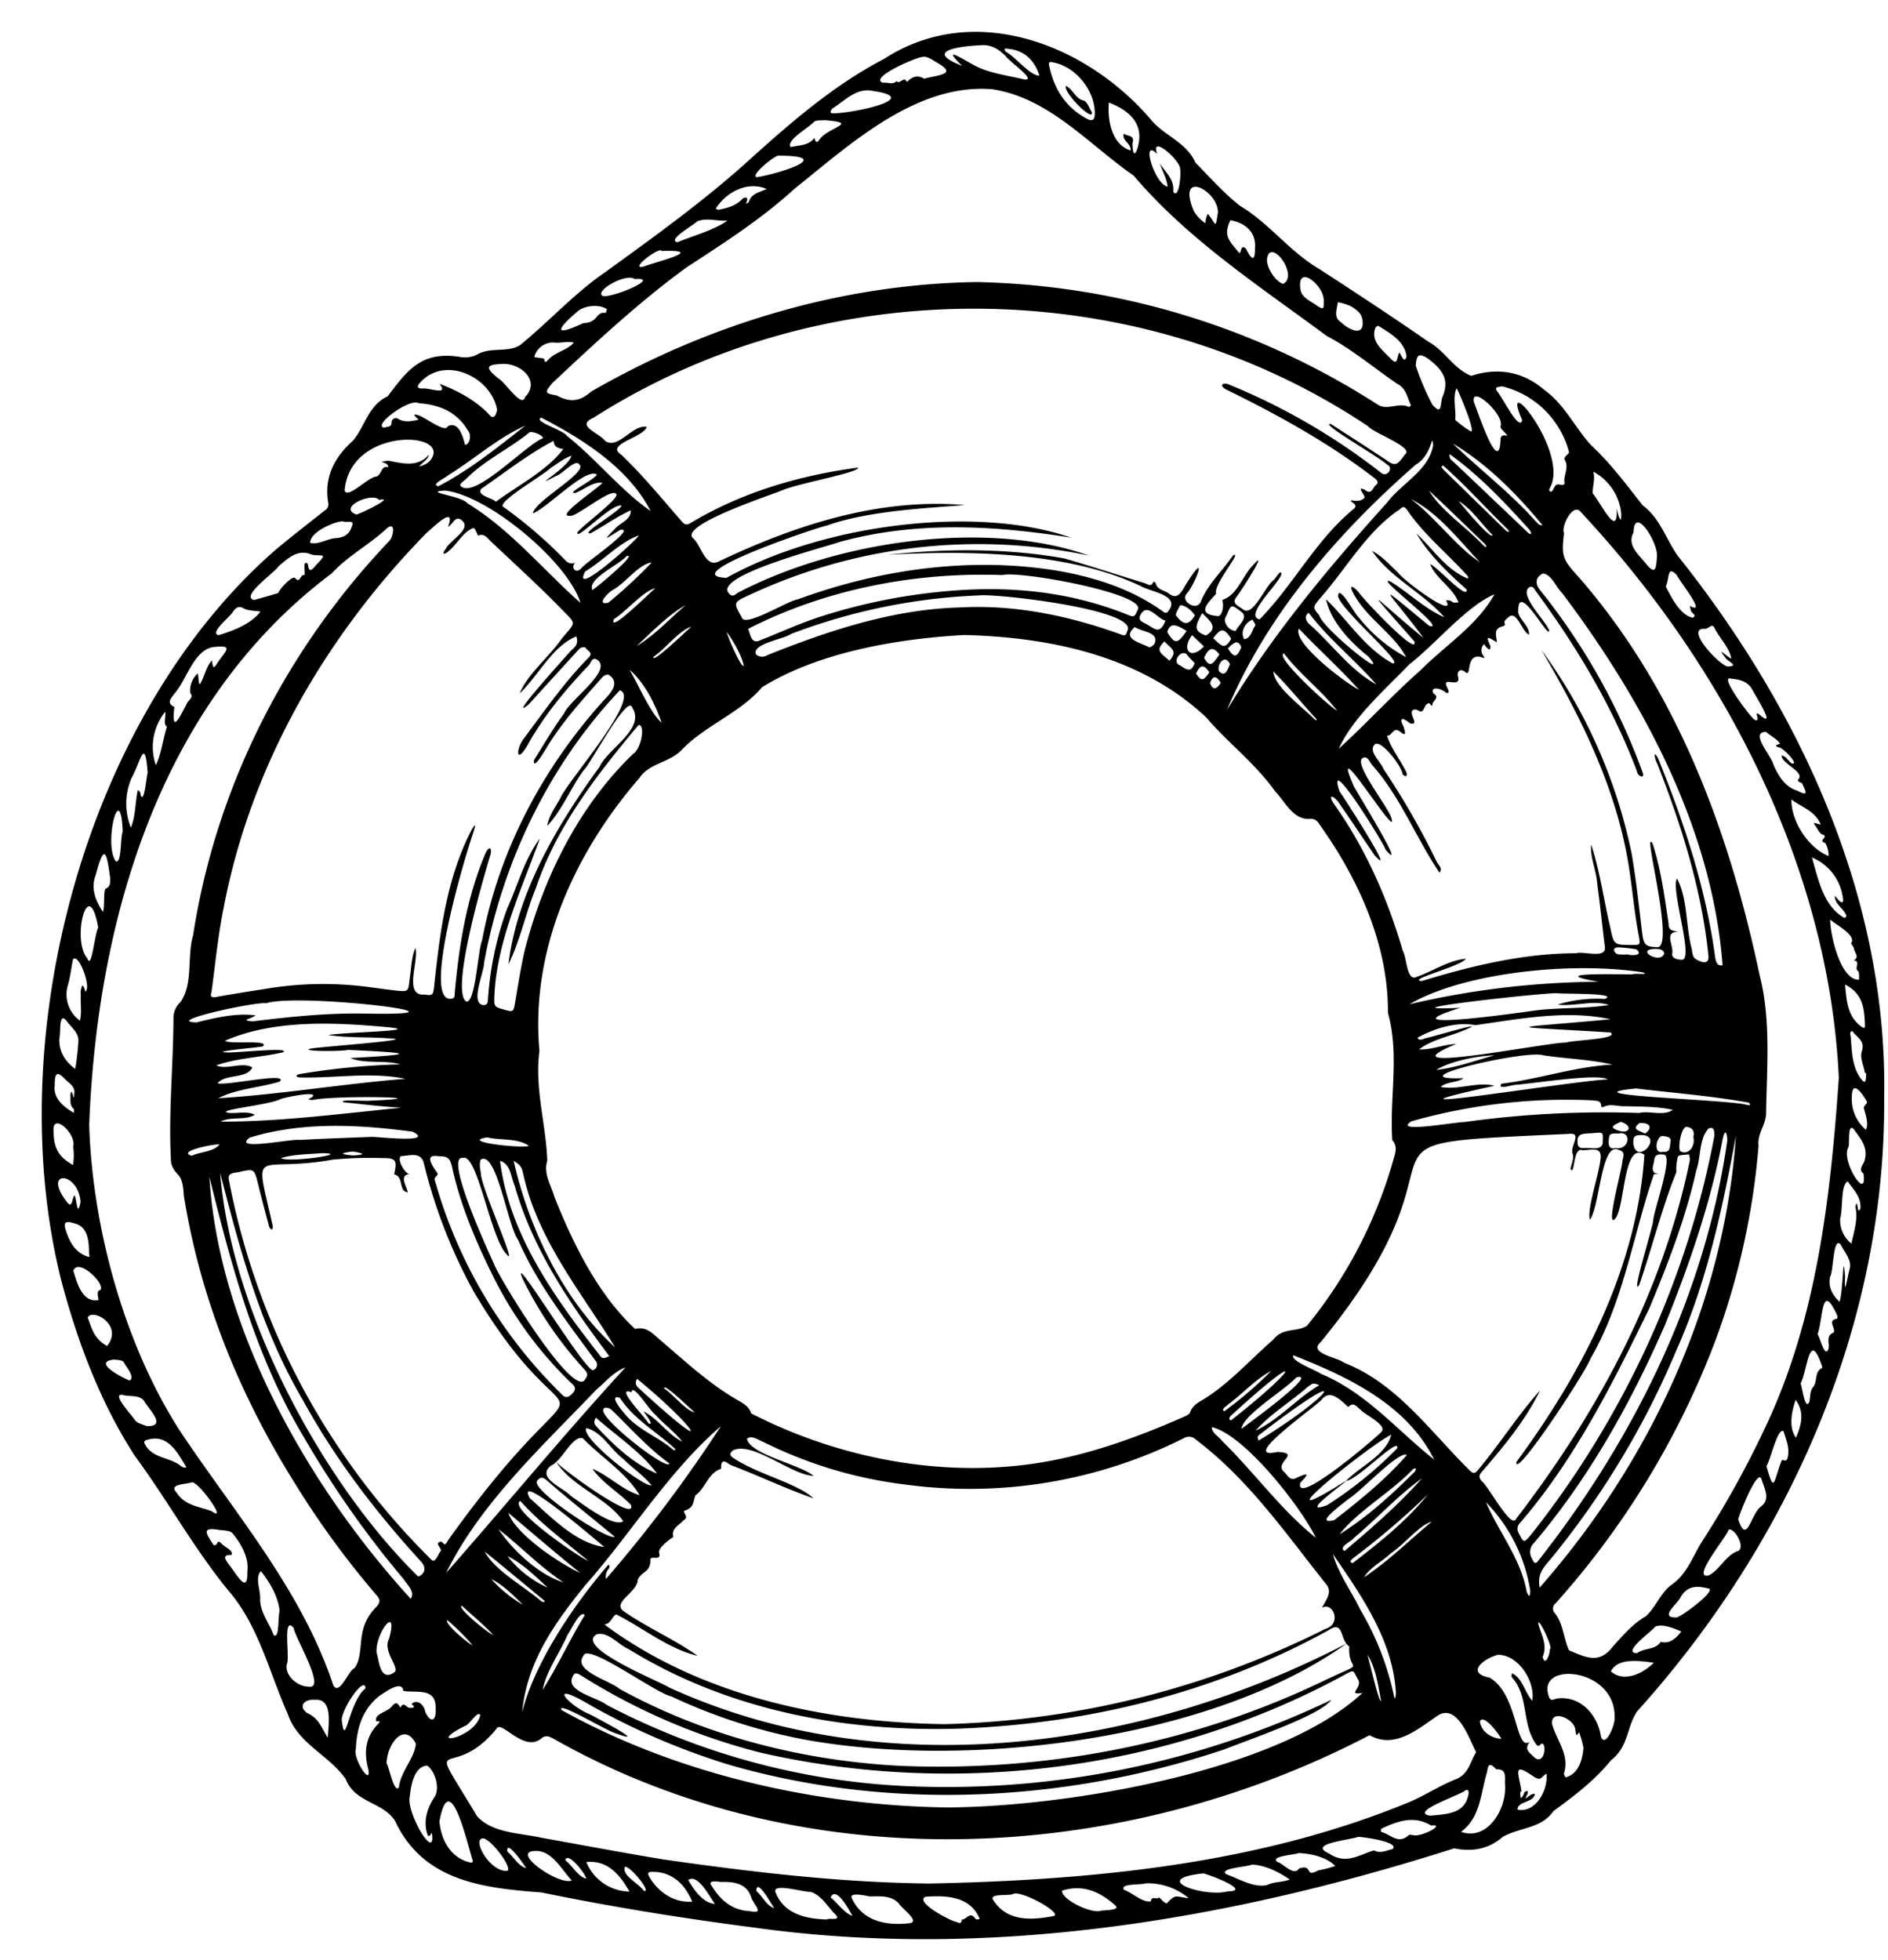 <?xml version="1.0" encoding="UTF-8"?>
<!DOCTYPE svg PUBLIC '-//W3C//DTD SVG 1.0//EN'
          'http://www.w3.org/TR/2001/REC-SVG-20010904/DTD/svg10.dtd'>
<svg height="498.3" preserveAspectRatio="xMidYMid meet" version="1.0" viewBox="-10.6 -8.1 480.0 498.3" width="480.0" xmlns="http://www.w3.org/2000/svg" xmlns:xlink="http://www.w3.org/1999/xlink" zoomAndPan="magnify"
><g id="change1_1"
  ><path d="M468.428,270.994c.441,57.951-24.449,113.393-62.841,155.979-2.666,4.047-2.116,8.918-6.6,12.387-4.224,5.173-9.313,9.047-14.62,12.908-3.106,4.548-8.732,4.141-12.976,6.617-3.648,3.172-7.832,3.766-12.3,2.875-56.812,18.113-117.88,28.517-177.785,20.161-18.181-2.349-36.322-5.27-54.276-8.953-14.9-1.112-30.031-2.9-37.155-18.107-3-4.935-10.2-4.567-12.573-10.7-4.274-6.172-12.262-8.986-14.771-16.647-4.768-10.671-7.372-22.473-15.226-31.477-8.732-10.72-15.395-22.9-23.612-34.024-8.736-13.485-14.511-28.822-18.639-44.317-15.665-61.9,5.84-143.907,54.623-186.213,4.033-3.348,8.172-6.569,12.289-9.814a1.8,1.8,0,0,0,.881-1.948c-1.091-6.516,1.542-11.557,6.291-15.794,3.125-3.739,3.9-9.019,8.816-11.269,5.14-6.84,8.648-11.416,18.061-10.083a7.012,7.012,0,0,0,4.554-.469c3.4-2.109,7.665-.47,10.985-2.424,7.457-6.041,13.851-13.24,21.866-18.7C155.853,51.968,168.345,43,179.741,32.7c10.646-9.629,21.7-19.215,34.478-25.857C237.2-8.059,266.008,3.262,282.336,22.7c3.4,3.813,8.763,5.494,11,10.551,3.588,3.651,7.268,7.813,11.322,10.973,7.434,4.412,12.7,11.771,20.317,16.154,9.232,6.028,18.474,12.065,27.544,18.365,4.192,2.271,6.324,6.828,10.927,8.7,6.777-2.228,13.192-1.073,18.571,3.573,5.164,3.679,7.733,9.518,11.936,14.1,4.967,4.6,8.913,9.964,13.089,15.252,4.413,3.3,5.858,8.443,8.862,12.762C447.092,172.2,469.377,220.214,468.428,270.994Zm-315.39,79.712c3.69,1.874,6.153,5.874,9.789,7.653-1.906-2.532-4.68-4.409-6.773-6.822-1.3-.751-5.909-8.355-6.074-5.7-4.558-1.745,3.6,6.452,4.275,7.878C155.97,354.433,153.431,351.378,153.038,350.706ZM283.6,31.042c-4.293-4.323-.612,7.816,2.649,8.285-.2-2.045-1.332-3.9-1.946-5.86,1.4,2.292,3.74,4.03,3.364,7.171,1.549,2.182,2.063-5.081,1.763-5.74C289.667,32.826,281.715,25.764,283.6,31.042Zm48.122,337.2c-1.284,1.381-12.153,8.912-4.943,6.3a100.926,100.926,0,0,0,17.843-14.477c.713-3.321-10.311,8.253-12.992,8.271,3.634-3.738,10.234-6.587,11.472-11.729C337.377,359.4,307.52,383.449,331.723,368.243Zm-200.971-4.8c1.414,1.9,20.875,15.991,19.021,10.965-3.1-3.151-7.213-5.543-9.756-9.126,4.228,1.736,7.541,5.378,11.987,6.695-3.491-5.816-9.715-9.569-14.4-14.434-2.632-.956-5.345,5.8-8.055,6.874-4.06,3.149,3.118,5.635,5.023,7.806,2.557,1.671,10.711,8.121,13.28,6.384C143.686,372.578,134.824,369.9,130.752,363.444ZM364.459,252.507c-5.022-.979-10.79,1-14.7,3.21.5.852,1.244.367,1.947.138,2.5-.539,14.636-4.229,11.23-2.625-4.086,1.982-9.232,2.713-12.739,5.43,3.138.178,6.266-1.3,9.426-1.375-20.017,8.282,23.478-.53,27.9-.351,1.666-.641,13.695-.871,11.335-2.577-28.281-1.748-26.752-.846-.038-3.35C387.786,248.545,375.632,250.935,364.459,252.507ZM135.624,134.933c-1.264,1.337.283,2.974,1.58,1.394,1.207-1.533,14.195-10.332,9.919-9.743-2.94,1.748-5.078,3.5-1.521-.114,1.333-1.652,4.331-2.417,4.152-4.835-3.577,1.621-6.819,3.977-10.273,5.866-2.606.069,7.167-5.352,7.944-7.069-2.513-.7-11.774,9.281-11.238,6.828,1.134-1.681,11.438-9.108,9.775-9.879-1.269-1.252-8.785,4.9-11.11,5.59-5.344.917,6.546-6.839,7.724-8.359-2.551-.272-4.576,1.714-6.855,2.59-2.855.328,4.925-3.394,5.419-4.666-2.8-1.906-12.773,8.636-16.28,9.872.548-3.263,14.3-10.539,11.785-12.475-.966-1.465-4.329,2.555-5.88,2.965-7.429,3.887,3.366-2.176,3.908-5.169-1.92.674-3.59,2.08-5.32,3.161-1.261,1.48-14.539,9.072-11.823,9.976A116.033,116.033,0,0,1,133.3,134.491,2.057,2.057,0,0,0,135.624,134.933Zm209.727-13.6c-8.567,5.623-13.845,15.437-20.664,23.026-1.546,1.926-1.515,2.016.115,3.971.907,3.394,18.471,17.473,12.511,10.482-4.627-3.677-9.52-8.85-10.779-14.56,5.538,5.29,9.861,12.453,16.911,16.267,3.436.428-13.44-13.753-13.869-17.137.227-3.074,4.233,4.609,5.25,5.44a38.563,38.563,0,0,0,12.05,10.13c-3.122-5.968-10.041-9.893-13.347-16.13-1.271-2.3-.335-2.156,1.184-.486,1.257,1.881,15.253,16.734,14.3,12.651-14.487-16.48-10.228-11.174,2.308-.894C342.3,141.9,337.475,138.4,352.782,151c5.021,1.38-14.295-12.89-9.924-11.3,4.65,2.832,8.846,7,13.755,9.117-5.318-6.146-13.759-10.03-18.382-16.882,2.445,1.248,4.5,3.571,6.533,5.452,1.5,2.2,15.04,12.109,12.287,7.155a1.852,1.852,0,0,1,1.774.518,7.655,7.655,0,0,0,1.384-.04c-1.438-3.743-5.727-5.993-7.208-9.714,1.6.486,9.559,9.381,9.289,6.477-4.719-4.256-9.567-8.79-12.779-14.264,4.141,3.836,7.285,8.881,12.576,11.251.6.346.8.07.417-.468-4.966-5.573-10.888-10.286-15.148-16.466C346.794,121.033,346.256,120.277,345.351,121.329ZM331.768,409.691c-34.412,24.571-95.977,31.942-137.443,24.481a140.741,140.741,0,0,1-34.29-11.056c-3.931-.773-21.4-13.812-22.313-10.293-2.806,3.808,6.869,6.32,9.108,8.359,21.923,12.051,46.687,18.332,71.6,19.613,37.048,1.5,74.336-5.613,107.785-21.751,11.353-5.4,5.757-1.471,6.224-8.6-2.512-1.646-1.248-6.811-5.27-4.138-28.755,15.874-61.3,23.84-94.043,25.021-29.211.885-58.826-4.735-83.923-20.228-2.647-1.109-5.1-4.5-8.1-3.755-5.714,3.332,15.836,11.88,18.415,13.514C213.931,445.793,279.787,436.709,331.768,409.691ZM121.528,168.169c1.96-4.885,7.463-9.249,10.665-13.886,3.7-4.478,3.869-3.523.026-7.474-5.792-5.957-11.959-11.55-18.006-17.257-.881-.831-1.653-2.168-3.283-1.492-.212-.352-.718-1.884-1.14-1.937-2.615.9-4.184,4.115-6.326,5.87-1.215,1.1-1.811.745-.734-.568.954-2.083,6.43-4.9,4.308-7.031-1.784-1.746-2.268.492-3.738,1.465,2.134-5.822-3.713.059-5.526,1.581-25.63,26.2-44.568,58.934-51.491,95.122-1.445,7-2.111,14.166-3.077,21.264-.088.649-.724,1.858,1.069,1.529,4.461-.82,8.948-1.508,13.43-2.211a87.53,87.53,0,0,1,24.041-.507c2.774.331,5.538.758,8.314,1.064,3.159.347,3.171.23,3.475-2.868.439-2.619.425-5.533,1.455-7.964.984,3.358-3.1,12.271,2.324,11.854,2.018.295,2.19.156,2.441-1.935,1.454-13.6,3.116-27.408,9.448-39.754,1.508-2.647.933-.753.363,1.029-1.785,5.024-12.928,42.2-5.6,41.741,1.234-.015.977-.988,1.065-1.719,1.1-12.075,3.052-24.142,7.838-35.374.789-1.581,1.605-1.587,1.287.254-1.736,5.67-10.248,34.641-6.276,37.483,2.371.919,3.029-13.2,4.071-15.431,4.22-22.738,15.392-43.846,30.849-60.973,1.682-1.8,4.481-4.544,1.367-6.606-.342-.189-1.285.209-1.638.612-5.007,5.725-10.184,11.318-14.135,17.882-.6.928-3.48,5.976-3.256,3.234,2.507-3.984,4.861-8.087,7.653-11.864,1.284-3.371,12.614-11.026,8.379-13.722-1.222-.706-1.451.651-1.981,1.322-6.052,6.34-11.654,13.066-15.882,20.8-2.856,4.594-2.669.42-.725-2.07,5.284-7.075,10.325-14.353,16.55-20.649,1.237-1.35-.659-1.645-.885-2.506a2.137,2.137,0,0,0-1.391.191c-4.389,4.75-8.718,9.555-13.075,14.335-5.742,4.606,8.549-11.2,10.919-13.85,1.221-.945,1.761-1.925,1.22-3.466C129.831,156.131,126.32,163.631,121.528,168.169ZM298.6,142.848c-2.672,2.8-4.873,5.271.62,5.686,1.025-.442,1.384-2.78.914-4.114,3.778-1.217,5.048-5.866,7.636-8.641,4.724-5.387-2.913,6.448-3.972,7.826-1.45,1.771.468,2.28,1.642,3.22,2.5,2.014,5.687-6.015,7.743-7.468.554-.425,1.913-2.974,1.989-1.517-.517,2.38-9.707,10.677-5.529,11.5,8.469-8.585,14.306-20.184,23.84-28,.949-.754.438-1.287-.333-1.769-1.339-1.229,1.878.588,3.19-1.212-.011-.792-2.261-3.052.086-1.923,1.726,1.429,1.99-.643,2.768-1.218.977-.723.114-1.434-.483-1.876-11.647-8.964-24.582-16.079-37.77-22.517-1.376-.885-.951-1.631.55-1.318a162.235,162.235,0,0,1,38.932,22.505c1.555,1.5,3.468-1.259,1.581-2.017-1.5-1.668-17.692-10.853-14.188-10.278q6.931,4.468,13.831,8.984c2.76,2.148,3.141,1.072,5.052-1.4,2.119-1.7-8.359-5.453-9.5-7.056C278.885,61.233,199.42,60.351,140.279,98.1c-4.738,2.022,1.609,3.916,3,5.918,3.378,2.193,6.863-4.259,10.536-3.611-.734,2.716-10.713,4.408-6.467,7.078,5.5,5.265,10.338,11.174,15.335,16.912.8.94,1.286,1.048,2.344.423,12.993-7.78,27.573-12.066,42.509-14.05.614,1.211-15.619,4.081-19.366,5.815-3.349,1.355-25.685,8.684-22.666,12.04,2.125,1.726,3.1,7.526,6.44,6.09,19.511-9.3,40.831-16.281,62.719-14.427-8.716.736-24.36,1.377-35,5.2-2.75.528-38.779,12.754-25.571,13.311,25.158-14.013,64.152-18.416,87.636-10.217-19.493-3.129-39.412-4.238-58.7,1.041-3.894,1.382-32.832,8.753-28.229,13.2.95,1.092,1.645.041,2.265-.282,26.187-13.628,63.884-18.4,89.189-9.411a137.363,137.363,0,0,0-86.482,10.092c-3.992,1.824-3.9,1.85-1.784,5.625.69,2.718,11.778-4.3,14.283-4.6,21.217-7.8,44.663-10.983,67-7.085,9.372,1.736,18.348,4.746,26.173,10.441.212.082.644.087.714-.03,3.807-4.284-3.9-5.1-6.642-6.642-19.352-9.231-46.041-8.99-64.357-8.014,14.738-1.6,30.228-1.692,44.828.938,6.856,1.965,13.634,4.2,20.452,6.293.722.222,1.633,1.1,2.164-.323.012-.031.547.043.559.114.3,1.847,2.082,1.978,3.258,2.716,2.534,2.17,3.5-.679,4.787-2.657,5.427-8.562,2.167.126-.022,2.739-1.9,1.947,2.447,4.68,3.514,2.112,1.749-4.472,5.5-7.8,8.18-11.762C305.522,131.722,297.7,140.575,298.6,142.848ZM234.528,153.32c-16.82.953-36.8,4.268-51.376,13.266-5.58,6.576-14.469,9.673-20.535,16.037-3.192,3.245-8.106,3.214-10.682,7.077-16.641,19.226-27.721,43.845-25.39,69.374-1.271,9.367,1.685,18.737,1.994,27.855-1.016,3.4.915,6.119,1.81,9.2,4.8,12.071,11.088,24.821,20.515,33.6,2.941-.746,4.541,1.25,6.383,2.813,6.267,5.32,12.275,10.972,19.443,15.138,1.494.869,3.1,1.617,3.688,3.515,20.244,10.38,43.984,15.595,66.851,13.369,15.062-1.419,29.378-6.446,43.135-12.489.608-.264,1.427-.655,1.609-1.175.62-1.769,2.084-2.482,3.508-3.342,6.532-4.069,11.729-9.96,17.5-15,2.715-3.365,5.8-1.894,8.693-3.617A117.228,117.228,0,0,0,343.6,286.893c.488-1.741,1.257-3.465-.226-5.164-.73-10.7,1.87-21.729-1.108-32.365.118-17.361-7.5-34.08-17.521-48.056a2.337,2.337,0,0,0-2.383-1.237c-4.235.264-6.27-4.461-8.84-7.083-5-7.056-11.9-12.2-17.477-18.741C279.682,158.912,257.153,153.9,234.528,153.32Zm-4.984,276.866a228.674,228.674,0,0,0,96.731-24.177c4.363-1.218,2.075-7.009-.75-5.4.839-1.828,2.617-3.733,1.235-5.738-10.363-12.992-19.816-26.81-33.259-36.953a2.53,2.53,0,0,0-3.2-.387,121.623,121.623,0,0,1-70.889,11.727,110.353,110.353,0,0,1-35.753-10.716c-1.279-.45-3.149-1.951-4.355-.9.765,3.984,13.462,6.513,16.93,9.425-5.56-.149-15.236-8.682-20.324-6.553-.988.644-1.141,1.373-.078,1.983,5.752,4.014,16.54,6.55,20.362,10.273-7.074-2.454-13.854-5.735-20.864-8.378-.769-.3-2.769-2.441-2.589.865,0,.042-.272.089-.408.152-3.052,1.321-3.572,4.757-6.142,6.631-.73,2.23-.388,3.073-2.926,3.956,0,.812,1.363,1.609-.187,2.449-1.017,1.263-3.093,1.906-2.475,4.165-1.159.731-3.745,2.667-3.67,3.9.841,2.594-2.436.426-2.153,2.075-.084,3.063-2.2,2.706-3.255,4.867.074,3.2-6.835,5.869-3.453,8.1,5.949,4.16,12.8,7.065,18.7,11.268-7.511-1.765-14.088-7.253-20.723-10.537-1.13.59-1.321,2.437-3,2.552C167.477,423.058,199.359,429.759,229.544,430.186ZM237.757,63.6a196.06,196.06,0,0,1,102,31.212c2.468,1.484,5.129-.7,7.811.527.146.036.57-.385.546-.432-.98-1.932-1.114-4.242-3.532-5.468-5.936-4.044-11.477-8.779-17.9-12.147C309.62,64.643,291.48,52.863,277.623,36.547c-11.433-7.926-21.491-19.76-35.935-21.962-19.42-1.578-36.178,14.03-50.412,25.4-8.456,7.739-18.049,13.806-27.529,20.027-12.069,8.843-23.01,19.039-33.869,29.22-2.1,2.5-1.993,2.644,1.08,3.2,3.316,1.834,5.92,1.541,8.695-.965C169.382,74.311,203.342,64.083,237.757,63.6Zm152.35,170.615c1.984-.6,7.679,1.511,7.312-1.6-.67-5.378-1.209-10.772-1.953-16.139-.206-3.3-1.841-6.636-1.531-9.891,2.255,6.835,3.192,14.1,4.863,21.107.913,4.4.862,4.413,5.626,4.431,1.905.007,1.99-.057,1.708-1.875-1.4-7.042-1.822-14.263-3.177-21.288-3.6-18.731-12.166-35.679-21.672-51.83a132.874,132.874,0,0,1,22.969,51.892c1.119,6.621,1.842,13.311,2.642,19.982.367,3.062.886,3.606,3.737,3.654,4.145.693-1.565-22.573-1.657-25.987-.127-1.039.367-1,.654-.107,2.1,6.588,2.967,13.435,4.011,20.247-.1,1.6,1.129,1.738,2.475,1.9-3.77.139-1.226,3.248-1.564,5.564-.249,1.214,1.3,1.622,2.53,1.592,2.987-.285-3.016-18.12-1.318-20.639,2.746,5.17,2.191,12.124,3.74,17.906.145.849.246,1.958.8,2.424,1.426.968,3.768,1.815,3.427-.838-1.734-16.829-6.833-33-12.991-48.691-.593-.985-1.18-3.812.181-1.433,6.628,16.362,12.2,33.121,14.547,50.71.191,1.047.487,2.246,1.877,1.967-2.634-34.54-20.074-67.118-40.8-94.625-1.575-1.5-2.6-4.66-4.848-4.966-1.823.832-2.121,2.47-.854,4.089a163.627,163.627,0,0,1,26.232,46.637c.469,1.618-1.447.7-1.489-.454-6.262-16.5-15.31-31.626-25.734-45.8-.386-.56-.75-1.562-1.808-.859-2.324,2.052,4.268,8.344,5.217,10.853.06,2.832-8.218-13.5-7.869-4.439.537,1.856,2.887,3.452,2.744,5.525-1.87-.779-3.12-6.47-5.3-4.376-.621.589-1.21.833-.808,1.78.032.077-.287.411-.485.461-2.529.519-1.73,2.251-1.57,4.071-2.263-1.285-2.989-1.931-1.642,1,.091,1.763-1.165.2-1.627-.549a2.264,2.264,0,0,0-.509,2.461c1.01,1.6.616,1.047-.7.747-3.546-.378-1.854,5.524-3.631,3.851-1.071-.819-1.9-.316-1.875.841.644,2.073-.51,1.9-1.91,1.761-2.859-.489,1.149,3.194-1.057,2.723-.86-.947-4.1-1.947-3.21.164,1.761,1-.13,1.863-.22,2.707-.124,1.168-.628-.485-1.051-.2-1.441.561-.873,2.981-2.762,1.719a1.265,1.265,0,0,0-1.183.024c-1.189.957,1.951,3.919-.74,3.361-1.634-1.443-2.968-1.678-1.633.785.552,1.871.759,2.626-1.072,1.182-1.565-1.048-1.871,1.328-3.116,1.144,1.038,3.317,3.349,6.12,4.887,9.236.447,1.248-.3,1.382-.951.535-.118-1.883-5.528-8.977-7.069-7.506-1.742,1.765,1.613,4.426,2.256,6.268a195.646,195.646,0,0,1,13.553,23.617c.395.8,1.535,1.54.665,2.7-6.038-8.921-9.9-19.279-17.213-27.486-.638-.784-1.166-2.509-2.5-1.518-1.79,1.8,6.492,12.08,7.457,15.029,2.292,6.948-16.361-23.648-9.494-7.938,1.515,2.73,13.747,22.571,8.061,16.091-.406-1.592-15.322-25.529-11.727-14.853,1.405,2,14.817,22.814,8.893,16.218-3.1-4.541-6.141-9.117-9.279-13.627-1.607-1.857-2.508-1.58-.985.668,8.074,11.4,13.579,23.994,17.475,37.347,1.035,1.624.929,7.872,3.523,6.547,4.1-1.441,8.206-4.25,12.484-4.594-1.208,1.94-15.216,5.341-11.213,5.659C363.655,237.4,376.645,234.239,390.107,234.218ZM12.077,277.84c.785,25.7,8.69,55.217,22.829,77.434,14.07,21.214,31.1,40.564,39.247,65.082,1.635,2.648,3.809-3.845,5.4-4.43,2.839-4.053-.171-9.909,5.543-15.552,1-1.177,1.054-1.79.012-2.992a225.021,225.021,0,0,1-20.727-28.394c-14.118-22.582-24-46.792-28.252-73.192-.3-6.367-2.086-4.476-3.229-8.242-.739-12.2.551-24.5.6-36.735a5.536,5.536,0,0,1,1.8-4.213c3.266-4.645,1.6-11.543,3.193-16.958C44.311,191.9,62.172,156.877,88.481,129.3c.823-.93,1.643-4.758-.566-3.237-4.464,4.228-9.985,7.052-14.189,11.6C30.284,170.23,14.122,225.1,12.077,277.84ZM456.9,265.881c-2.49-53.454-29.124-104.778-65.689-143.92-1.917-2.232-4.991,3.716-4.174,5.446-.7,5.792-.417,6.615,3.511,10.95,25.142,28.679,38.454,64.748,46.208,101.4,2.94,11.336,1.814,23.783,1.639,35.487-.222,2.878-2.268,4.922-1.908,7.972A185.565,185.565,0,0,1,425.5,332.736,213.077,213.077,0,0,1,384.94,399.42a1.724,1.724,0,0,0-.189,2.621c2.1,2.584,2.212,6.688,3.575,9.384,4.463,1.877,7.7,3.566,11.2-1.075,2.55-2.762,4.96-5.661,8.3-7.589,2.459-2.184,3.769-5.942,6.393-7.887,3.976-2.694,5.316-6.838,7.633-10.687a247.3,247.3,0,0,0,16.62-30.027C451.426,326.5,454.8,295.993,456.9,265.881Zm-60.614,20.905c.6-3.727-2.41-2.428-4.637-2.5-2.406-.833-1.8,6.711-2.968,4.771.217-1.289.953-2.766.554-3.813-.778-1.942,2.594-5.483-.9-5.108-64.041,2.929-19.885.126-63.187,52.954-3.271,2.835,4.3,3.845,5.932,5.209,13.416,5.226,21.88,17.414,31.809,27.226,1.017,1.081,1.542,1.012,2.352-.039,5.438-6.49,10.1-13.9,15.679-20.116-3.635,7.536-9.21,14.208-14.673,20.557-.76.835-1.022,1.392-.21,2.425,1.769,1.208,7.578,12.536,8.835,9.617,20.744-27.018,37.245-57.49,44.145-91.095a4.051,4.051,0,0,0-.237-1.531c-.968.17-2.579.075-2.778.561a12.764,12.764,0,0,0-.412,3.989c-3.5,8.565-6.2,19.228-9.417,28.61-2.257,3.47,3.121-13.574,3.524-16.225.076-2.6,5.368-16.933,2.627-16.885-1.066-.082-2.166-.178-2.344,1.357-.078,1-.818,2.3-.058,3.186.268.255.779.255,1.183.367-.425.047-.967-.052-1.248.174-5.28,15.4-7.661,32.234-16.059,46.736-1.474,3.909-19.5,31.142-18.871,26.327,16.845-22.83,30.684-49.544,32.533-78.081-5.319-3.7-4.918,13.026-7.329,16.138-2.787,3.312,1.764-12.8,1.73-14.586.209-1.072.847-2.318-.858-2.768-4.557-2.424-4.828,14.278-7.374,17.7C392.758,299.663,395.824,290.676,396.282,286.786Zm-322.447-.081c-19.8,3.575-19.929-4.5-15.118,16.756.178,1.216-.484,1.263-.907.231-.951-3.54-1.88-7.087-2.762-10.646-1.02-4.114-1-4.119-5.032-3.163-1.481.211-2.991.255-2.355,2.325a184.153,184.153,0,0,0,51.183,95.956c1.27,1.555,1.852-1.277,2.614-1.989.241-.519-.944-1.558-.71-2.021,1.589-1.375,1.207,1.883,2.567-.718,39.181-54.856,34.345-16.324,6.543-63.158a132.818,132.818,0,0,1-12.677-32.564c-.646-3.116-3.616-2.061-5.9-1.9-.95.92.957,4.216,2.149,4.557-2.656.334-.609,3.1-.358,4.628-2.453-.267-.87-3.877-3.455-4.577.636-3.242.732-4.181-2.8-4.129A96.169,96.169,0,0,0,73.835,286.705Zm151.84,184c41.308-.855,83.852-4.865,122.305-20.828,3.919-1.713,7.55-4.111,11.517-5.677,3.341-1.319,3.651-4.458,5.191-6.874-1.751-3.37-4.883-12.867-10.029-9.128-5.093,3.461-10.741,8.335-17.077,4.8-63.315,33.121-143.743,37.033-207.513.865-.924-.46-1.8-.982-2.887-.171-4.541,4.066-10.395-4.876-11.6-2.277-11.836,14.4-18.756-.927-4.9,22.177,3.925,4.366,11,4.244,16.431,5.483,10.306,1.841,20.593,3.8,30.921,5.5C180.468,467.778,202.991,470.466,225.675,470.7Zm4.312-19.348c29.944-.071,84.257-9.027,105.788-29.1-4.33.591.468-1.381-1.269-3.669-1.121-2.025-.753-2.282-2.808-1.2-44.641,24.525-99.3,31.39-148.878,20.057a159.056,159.056,0,0,1-45.788-19.689c-1.327-.83-1.68-.571-2.2.708-1.282,3.47,6.552,5,8.727,6.778a181.72,181.72,0,0,0,80.357,20.841A227.171,227.171,0,0,0,327.9,424c-2.768,3.858-19.278,9.493-27.336,12.646-40.14,13.361-84.77,15.668-125.585,3.932a177.35,177.35,0,0,1-36.5-15.789c-9.975-5.774-4.686.7,1.123,3.017,2.21,1.2,15,7.9,6.342,4.715-2.226-.535-15.1-8.444-13.784-5.918C161.476,442.914,196.809,450.878,229.987,451.353ZM115.1,244.85c-.138,3.112-.1,2.975,2.895,3.82,1.711.483,1.949.457,2.3-1.578.792-4.558,1.469-9.148,2.52-13.648,4.748-18.431,13.731-36.61,27.541-49.9,1.976-1.155,3.232-7.348,1.4-7.355-10.529,12.547-20.809,25.707-26.093,41.415-2.609,6.33-4.011,13.378-7,19.43,2.213-18.254,12.4-35.421,23.166-50.209,2.164-4.657,11.727-9.673,8.337-15.009-1.116-3.9-10.675,14.416-12.4,15.92-3.292,4.511-5.457,10.076-9.225,14.114.347-2.49,2.036-4.748,3.243-6.928,1.9-4.519,20.778-25.683,15.211-27.552-17.933,18.887-29.794,43.532-34.518,69.219,0,2.513-3.571,10.194-.312,10.791,1.359.13,1.251-.927,1.321-1.774a82.449,82.449,0,0,1,4.843-22.72c2.7-5.9,4.429-12.632,8.316-17.821C122.013,217.973,115.754,231.07,115.1,244.85ZM77.889,258.784c-1.3.39-12.245.448-9.629-.314,3.144-.536,28.785-2.33,19.834-2.624-5.044-.379-10.25-.061-15.21-.835,3.788-.732,23.614-1.016,15.793-1.926-13.756-1.287-29.45-2.142-42.081,3.385,1.257,1.006,11.677-.4,9.606,1.448-2.193.368-12.8,1.254-9.433,1.507,2.153.233,16.763-1.48,14.6-.023-5.56,1.292-11.7,1.429-16.97,3.328,2.563,1.23,6.631-1,9.132.512-1.311,2.988-6.794,1.563-8.809,4.017,2.019.753,18.263-2.969,15.8-.416-5.117,1.572-10.88,1.789-15.62,4.231,15.717-.938,31.795-3.695,47.56-4.929-8.656-1.836-17.971-.108-26.85-.358-.968-.075-1.137-.538-.142-.835a181.02,181.02,0,0,1,25.722-2.485c-4.061-1.185-8.825-.024-12.736-1.608C96.178,259.9,93.955,259.545,77.889,258.784ZM107.1,286.233c-4.91-.728,6.589,24.07,7.866,26.914,1.315,3.655,20.516,34.988,23.241,29.3.935-1.159.329-1.847-.444-2.669a96.654,96.654,0,0,1-15.544-22.924c-3.262-7.958,15.677,23.322,17.935,23.369a1.5,1.5,0,0,0,.6-2.478c-7.153-9.8-14.734-19.433-19.612-30.62-2.609-3.379-5.451-22.748-9.476-20.48-.4.553-.291,2.458-.019,3.322-.342,2.932,9.7,24.865,6.544,20.748C114.1,306.672,110.793,285.048,107.1,286.233ZM244.291,138.085c-22.24-.79-44.881,3.567-64.679,13.67.653,1.71.816,4.088,3.3,2.8,4.953-1.931,9.8-4.18,14.844-5.826a146.775,146.775,0,0,1,31.931-6.514c15.892-1.488,31.414-.068,46.349,5.939,1.774.714,1.793.614,2.709-1.454C279.879,142.655,248.591,136.949,244.291,138.085ZM425.253,280.656c.047-1.781-.317-2.319-1.465-1.892-2.463,2.615-1.928,7.3-3.127,10.66-2.706,12.144-7.2,23.709-11.966,35.128-9.278,18.981-18.875,38.261-32.764,54.389a2.1,2.1,0,0,0-.385,2.733c1.269,2.5,1.278,2.537,3.155.28C401.886,352.684,418.394,317.4,425.253,280.656Zm-111.1,80.329c6.358.3-1.136,2.661,1.763,5.141.833.683,1.4,2.432,3.168,1.422,2.956-1.342,3.266-1.115.92,1.229-1.686,6.4,18.691-10.937,20.508-12.79,1.908-1.75-4.182-4.45-5.283-5.787-.843-.582-1.688-2.121-3.032-.621-1.886-1.635-4.556-4.715-6.794-1.88C324.048,349.415,303.973,363.305,314.153,360.985Zm114.4-79.22c-.117-2.164-.649-3.016-1.221-.09-3.068,16.2-8.493,31.818-14.659,47.091-8.632,19.741-19.273,38.85-33.236,55.318a3.212,3.212,0,0,0-.492,4.1c.579,1.206.785,1.441,1.693.274C404.926,357.517,422.955,320.936,428.552,281.765Zm-327.729,4.052c-3.8-.615-1.351,2.646-.228,4.3.35.724-1.1,1-.624,1.874a122.081,122.081,0,0,0,32.221,54.325c1.061,1.188,1.858.74,2.774-.229,1.361-1.44.128-2.145-.723-2.974A98.638,98.638,0,0,1,114.65,316.1c-4.333-8.757-8.149-17.741-10.279-27.35C103.805,286.192,103.235,285.842,100.823,285.817Zm-55.448,4.23c2.785,34.99,25.271,77.959,50.344,102.634,1.792-.7,2.082-2.33.758-3.778-11.481-12.564-21.771-25.968-30-40.95C55.867,329.929,50.5,310.063,45.375,290.047ZM238.5,143.254a150.76,150.76,0,0,0-47.989,9.8c-1.928,1.387-10.128,2.491-8.873,5.221a2.358,2.358,0,0,0,2.881.151c15.734-6.28,31.977-11.678,49.056-12.115,13.748-.743,27.407,2.074,40.32,6.7.78.246,1.785.942,2.011-.54C279.752,146.966,242.805,142.771,238.5,143.254ZM380.832,395.48c27.991-31.82,47-72.4,49.909-114.873-3.43,18.581-7.433,37.378-15.245,54.783a214.7,214.7,0,0,1-32.043,53.053C381.536,390.657,380.261,392.152,380.832,395.48Zm-338.2-104.4c2.383,38.632,25.152,78.779,51.188,107.227,1.168-1.828-.859-3.46-1.769-4.938a251.354,251.354,0,0,1-25.315-36C54.383,336.882,48.331,314.019,42.634,291.084ZM381.7,260.153c-4.428-1.443-38.289,6.47-20.2,5.822-1.672,1.221-4.238.811-5.824,2.216,4.314.909,9.48-1.442,13.641-.276-38.533,8.432,20.262-1.367,28.862-1.616-2.516-1.545-16.858.758-23.265,1.355-.91-.063-4.984,1.421-3.806-.266,9.524-1.162,18.644-4.346,28.241-4.87C393.634,261.191,387.542,261.053,381.7,260.153Zm-259.546,167c2.961-11.921,12.327-26.284,21.553-37.088.572-.733.737-.181.57.479a3.235,3.235,0,0,0-.827,2.747,353.634,353.634,0,0,0,29.216-38.839c-13.337,11.488-22.806,27.239-34.491,40.447C130.444,404.428,123.343,414.385,122.154,427.153ZM353.76,105.1c-.32-3.726-.167,2.489-4.447,4.94-19.714,17.231-37.824,38.091-47.976,62.351,11.489-19.058,25.79-36.19,40.694-52.709C345.721,114.773,352.661,111.509,353.76,105.1Zm52.364,169.731c2.5-.673,6.29.89,8.544-.816-3.915-.851-8.145-.818-12.16-.908-1.845.1-3.739-.779-5.548.236-.1.059-.5-.123-.493-.183.062-1.688-1.327-1.357-2.237-1.545a144.262,144.262,0,0,0-45.931,5.305c-5.191,3.188,11.269.165,13.414.209A257.337,257.337,0,0,1,406.124,274.826ZM83.574,271.7c19.927-.85-9.139-1.45-14.757-.166-1.012-.067-1.254-.189-.21-.64,2.4-1.862-6.333-.181-7.911.411-2.69,1.459-16.65,2.775-13.341,3.463,2.227.3,4.853-.554,6.838.521-2.511,1.514-6.136.345-8.7,1.736,15.174.03,30.683-2.042,45.923-3.536-4.908-.288-9.79-.886-14.68-1.389C75.348,271.265,82.124,271.875,83.574,271.7Zm64.835,67.8c-2.975,1.132-4.95,3.594-7.334,5.594-13.721,14.384-29.449,28.79-38.239,46.624C117.9,374.646,132.826,356.474,148.409,339.505Zm-65.865-89.94c32.169.618-17.141-5.33-25.476-2.627-2.364-.5-26.3,4.668-17.7,4.87,4.824-1.214,10.153-2.443,15.022-1.791-1.431,1.055-3.974,1.167-.808,1.529C63.194,250.361,72.827,249.343,82.544,249.565Zm302.648-5.2c-5.4.064-46.424,4.688-24.514,3.734-20.125,6.243,14.676,1.289,19.088.665,6.145-.773,12.7-.4,18.67-1.389-3.87-1.331-8.815.43-13.026-.1a33.813,33.813,0,0,1,11.963-1.431C401.392,244.238,385.883,244.617,385.192,244.367Zm19.27-4.791c.618-.317,4.6.253,2.589-.5-18.592-2.845-45.779.186-59.3,8.112a216.426,216.426,0,0,1,48.053-5.71C381.848,239.033,400.232,239.625,404.462,239.576ZM370.3,412.552c-3.213.708-8.644,4.559-2.194,5.809,7.3,4.2,6.538,18.917,10.2,16.3-1.472,2.04-.163,2.6,1.31,4.1,2.981,2.069,3.063-5.7,1.126-3.07a.792.792,0,0,1-.644-.2c-3.927-5.134-1.862-12.268-6.329-17.223-.169-.188-.012-.666-.006-1.009,2.642,1.044,3.288,4.9,5.2,6.98C379.756,419.162,375.377,412.6,370.3,412.552Zm-.948-269.582c-7.134,3.026-14.671,12.366-21.635,17.8-6.314,6.567-14.195,13.334-17.957,21.45,6.986-6.308,13.551-13.569,20.732-19.875C356.835,155.937,364.878,150.975,369.352,142.97ZM77.023,116.531c.534,2.484,6.067-3.474,8.082-3.488,1.447-.529,1.081-2.865,3-2.368.006-1-.975-1.022-1.679-1.376a10.34,10.34,0,0,1,1.8-.281c3.661.719,7.355,1.724,10.269-1.563-.314,1.288-1.683,2.027-2.531,2.993a5.184,5.184,0,0,0,2.664-1.322C105.1,101.517,78.461,100.113,77.023,116.531Zm67.277,220.1c-10.009-13.354-19.428-27.06-24.055-43.334-.983-2.23-1-5.519-3.711-6.293,2.311,18.7,13.9,34.789,25.258,49.311C142.478,337.477,143.141,337.2,144.3,336.632Zm255.594,91.842c.32-12.621-19.778-14.429-16.778-5.5.443,1.736,1.472.759,2.232.679,5.971-.71,10.289,4.258,11.086,9.774C397.577,436.329,400.107,430.225,399.894,428.474ZM371.259,90.1c-1.249.274-1.87.114-1.272,1.256,1.092.935,5.714,10.521,6.407,7.341-6.1-13.857,12.51,8.562,6.889,17.528-.056.727.555.94.939.2.806-1.524.791-1.514,2.337-1.235a.955.955,0,0,0,.637-.328c-.5-2.04,1.291-4.1-.042-6.145-.106-.163.113-.684.326-.882.87-.808.89-.785.723-1.38A23.294,23.294,0,0,0,371.259,90.1ZM100.145,426.341c.263-5.575-4.794-4.024-8.195-4.6-.335-2.959-4.75.44-5.958,1.156-4.437,3.427-5.881,8.268-6.121,13.594-.859,2.443,4.189,10,3.122,4.97-2.676-9.975,5.489-12.358,2.064-11.988-.568-1.69,2.143-2.294,3.23-3.145.858-.4,1.686-2.842,2.891-.3.821-1.8,1.578,0,2.366.016.592.009,1.805.062.462-.972,1.381-1.327,3.181.075,3.507,1.963C98.771,429.935,100.362,429.542,100.145,426.341ZM83.972,280.892c1.362-.032,16.232,1.69,10.323-1.305-13.67-1.841-28.128-2.6-41.451,1.518-4.6,3.511,10.872.176,12.806.575C71.752,281.323,77.864,281.146,83.972,280.892ZM115.481,119.44c5.694-4.221,12.9-7.832,17.135-13.395-1.268-.168-2.406-.485-2.452-2.087-6.45,3.357-12.41,8.076-18.445,12.227C110.612,117.916,114.409,118.38,115.481,119.44Zm-12.961-2.832c-5.949.373,4.383,1.343,5.679,3.21,11.02,6.726,19.233,16.9,28.768,25.328C133.812,134.741,113.458,117.769,102.52,116.608Zm215.7,219.821c-.9,1.363,5.733,3.759,6.983,4.694,11.47,4.728,19.365,14.334,28.819,21.816C347.021,348.891,332.173,341.941,318.221,336.429ZM115.783,96.1c-1.488-8.468-13.432-13.984-19.641-6.857-.573.639-.977,1.394.558,1.435,1.947-.277,6.888,1.954,4.434-1.215,4.691,1.761,9.567,4.368,13.052,8.282C115.322,98.35,115.561,96.847,115.783,96.1Zm4.2,190.9c3.945,17.33,12.67,35.508,25.814,47.419-8.433-13.833-19.7-27.224-23.372-44.088C122.01,288.587,121.858,288.167,119.987,286.993ZM323.935,382.8c-3.968-8.132-18.2-26.181-26.416-28.115-.154,1.436,1.865,2.444,2.625,3.568C308.248,366.13,315.238,375.94,323.935,382.8ZM238.592,3.408c-5.315.265-14.513,1.434-4.6,5.219-6.214-6.114,1.8-.556,4.358.491,3.636,1.574,7.664,2.045,11.494,2.994,3.286.3-3.936-4.611-4.741-5.928C243.29,4.366,241.3,3.12,238.592,3.408ZM54.038,144.42c2.025-.576,4.088-1.132,6.122-1.783.177-.83,3.447-4.423,4.241-3.834,1.333,1.734,1.393-1.285,2.422-.642.117-.881-.1-2.231.026-2.985.715-.5.806.091.909.645.349,2.264,1.7-.09,2.481-.786,2.515-2.69.975-1.626-1.586-2.143-3.536-1.538-5.954.885-8.46,2.975C59.238,137.476,50.3,143.6,54.038,144.42ZM372.029,445.454c-.071-2.123.439-3.87-2.226-3.783-2.111-2.317-2.087-.468-2.385.868-1.627,5.353-1.614,11.394-6.571,15.014C367.673,459.98,372.546,451.59,372.029,445.454Zm-278.456,3.2c-.912,4.073,6.483,16.438,5.681,9.575-.454-1.128.031.549-1.041.352-1.291-3.25-.385-6.7,1.522-9.677,1.628-2.159.419-6.588-1.7-8.176C94.562,440.88,93.845,446.111,93.573,448.657ZM95.824,94.392c-2.282-1.365-11.971,5.8-8.695,6.237.63-.393,1.792.06,1.823-1.366a1.07,1.07,0,0,1,1.716-.867c1.636.966,3.514.557,5.142.186-.47-.481-1.862-1.656-.441-1.226,1.869.285,7.178,4.813,7.893,2.893,2.821-1.378,3.879,2.849,4.375,4.76,1.326-.24,1.7-2.669.655-3.773C105.469,96.514,101.009,94.773,95.824,94.392Zm103.8,385.443c.594-.485,3.7.484,2.263-1.179-2.043-1.953-3.61-5-6.425-5.85-1.578.192-10-2.469-8.853.211C188.764,478.477,194.305,479.693,199.625,479.835ZM37.767,168.067a5.838,5.838,0,0,1,1.9-4.972c.3.749.168,3.9.84,2.229.992-1.781,1.359-4.089,2.785-5.526.317,3.011.731,1.4,2.084-.375,2.452-3.1,2.248-3.363-1.661-3.057-5.092.731-6.812,8.388-10.047,11.955-.614.981-2.174,2.228.064,3.294-.844,7.389,1.505,2.307,3.248-1.033C37.468,169.732,38.69,169.153,37.767,168.067ZM267.729,20.938c.155-5.952-4.813-12.118-10.6-13.18-.7-.128-1.215-.219-1,.82,1.232,5.927,4.179,10.622,9.635,13.533C267.066,22.807,267.691,22.425,267.729,20.938Zm-57.2,453.044c-.719-.106-5.358-1.224-4.568.429,2.706,5.951,8.912,7.083,14.846,6.361,2.426-.549-2.039-3.636-2.758-4.832C216.159,473.659,213.225,473.952,210.526,473.982Zm-83.057-370.7c-.248-1.01-3.094-1.819-3.453-1.469-5.129,4.191-11.388,7.038-16.148,11.856-.557.511-1.472,1.081-1.474,1.626C109.616,119.36,123.233,104.79,127.469,103.287ZM391.978,436.18a26.269,26.269,0,0,0-1.1-3.9c-.986,1.305-.715.356-.972-.7-.2-2.714-6.164-5.343-5.931-1.525,1.086,4.2,4.523,7.869,3.067,12.546-.1.312.177.808.405,1.129C390.508,442.87,391.7,439.708,391.978,436.18ZM101.126,454.911c.385,4.425,2.6,9.174,7.76,10.432.6.13.83-.124.634-.717C108.114,460.271,103.718,440.788,101.126,454.911ZM246.9,473.4c-1.072.482-6.3-.286-4.926,1.592,3.522,5.38,9.531,5.07,15.253,3.987C259.791,478.294,248.789,472.181,246.9,473.4ZM67.623,420.631c5.138,1.226-3.278-12.465-3.555-14.893-2.9-3.412-.947,7.459-1.7,9.076C61.568,417.518,64.838,420.571,67.623,420.631ZM438.37,177.938c-4.289.075,1.532,6.219,1.931,8.441,1.328,2.815,2.776,5.454,6.007,6.509,2.8,1.395,2.411.7,1.291-1.792-.114-.239-.6-.276-.873-.472-.134-.1-.272-.441-.213-.515,2.037-1.953-4.244-4.048-4.158-6.139,1.138.137,1.672,1.356,2.543,1.989,2.272.626-2.451-4.371-3.447-4.113-1.074-.512-.176-.624.517-.886C441.123,179.677,439.446,178.928,438.37,177.938ZM52.288,391.248c.459-3.325-1.632-7.037-3.793-9.591-.606-.72-2.192-.7-3.355-.843-4.6-.8-3.426.841-1.4,3.88,1.352.151.509-1.671,1.933-.472.677.924,3.19,1.763,2.575,2.955-2.631-.088-1.389,1.313-.8,2.256C49.486,391.876,52.464,397.718,52.288,391.248Zm282.43,67.584c-2.434.86-12.925,1.764-7.477,4.207,4.392,3.018,7.8.267,11.5-.75,1.646.869,3.158-.019,4.7-.337C345.338,460.175,336.4,458.9,334.718,458.832ZM224.358,11.907c3.778-1.027,8.648-1.053,3.123-4.169-1.072-.649-2.479-1.613-3.474-1.367-1.754.079-13.847,5.37-10.116,6.565,1.151-.2,2.425.618,3.466-.413.779,1.024,1.9-1.508,2.606.247C221.31,11.362,222.666,10.889,224.358,11.907Zm-97.364,86.15c-2.239.95,5.752,3.173,6.554,4.667,7.416,5.842,13.675,13.835,21.264,19.072C149.077,110.786,137.759,103.649,126.994,98.057ZM87.706,440.249c.546.474,1.821,7.608,3.1,6.043.427-4.057,4-7.425,4.315-11.127C92.114,429.294,87.649,435.5,87.706,440.249Zm256.568-18.308c-.849-13.2-8.788-24.5-16.021-35.012,1.367,4.89,4.685,9.436,6.94,14.075a72.457,72.457,0,0,1,8.608,22.023C344.084,424.562,344.369,422.547,344.274,421.941ZM279.054,26.934c.207-4.783-3.809-7.475-7.744-8.961-.395,4.418.7,10.664,5.519,12.173.212-1.736-2.214-2.488-1.753-4.249,1.395.754,2.888.4,2.223,2.5C277.46,33.585,278.97,29.376,279.054,26.934Zm-40.6,452.712c-2.371-5.725-8.465-5.96-13.722-5.583-2.907,1.219,5.874,5.963,7.741,6.384.6.2,1.417.695,1.448-.594,1.139.109,2.069-2.195,3.382-.287A.826.826,0,0,0,238.45,479.646ZM460,231.727c1.525-1.973-3.684-4.68-5.305-6.043.019,4.049,2.7,15.523,7.344,15.251-.014-.764.129-1.883-.3-2.215-.989-.766.806-2.444-1.045-2.695,1.539-.857.2-1.932.066-2.881C460.739,232.662,460.266,232.2,460,231.727Zm-7.712-30.2c-1.293-3.416-4.8-4.418-7.444-6.378-.088,5.352,4.1,12.168,9.43,14.359.149-.984-.455-3.131-1.03-3.408-1.645-.49,1.232-1.583-.47-2.034-.767-.2-1.252-1.481-1.854-2.279C449.937,200.6,451.36,201.352,452.286,201.529ZM349.325,84.815a65.89,65.89,0,0,0,4.237,9.964c2.37,2.6,1.928.475,2.482-1.759,1.671-3.908.973-6.635-3.814-10.111C350.058,81.641,349.584,82.071,349.325,84.815ZM200.975,20.694c4.183.218,23.709-3.748,10.331-5.678-4.18-.89-7.054,2.474-10.3,4.481C200.6,19.885,200.329,20.752,200.975,20.694ZM172.68,470.3c-.869-.088-3.679-.6-2.235,1.164,2.245,3.594,5.189,6.07,9.636,6.262,3.71.754,1.23-1.289.368-3.332C179.318,470.617,176,470.212,172.68,470.3ZM458.01,220.928a12.87,12.87,0,0,0-7.947-11.049c1.6,5.465,2.807,12.066,7.984,15.215.488.3.909-.178.693-.672-.818-1.685-2.926-2.784-2.852-4.791C456.417,220.125,457.655,222.045,458.01,220.928ZM372.641,102.633c-.858-1.087-1.785-1.724-1.761-2.322,1.209-2.9-7.751-10.963-6.744-6.142,1.008,2.436,6.566,19.446,6.758,9.1C371.262,102.51,371.417,102.5,372.641,102.633Zm-64.9,363.243c-1.171.613-8.634.912-6.558,2.472,3.146,1.129,7.089,3.549,10.388,2.723,1.919-.917,3.874-.626,5.724-1.4C314.525,467.8,311.323,466.112,307.742,465.876ZM60.5,401.417c-.409-3.634-2.316-6.986-4.744-10.1-1.688,1.512.021,5.124-.228,7.287.162,3.5,2.368,5.925,3.421,8.91C60.509,408.723,59.992,402.931,60.5,401.417ZM26.943,188.32c-.731-9.336-1.712-3.008-4.125,1.422a16.415,16.415,0,0,0-.144,12.544c1.234-2.932,1.083-6.534,1.765-9.544a1.214,1.214,0,0,1,.7,1.211C26.037,196.493,26.614,189.361,26.943,188.32ZM145.705,382.566c-5.738-4.789-11.618-9.375-17.265-14.33-.866-.737-1.549-1.059-2.388-.015C123.539,370.144,143.593,383.452,145.705,382.566Zm255.873-260.1a13.551,13.551,0,0,0-7.119-10.673c.576,1.8-.225,3.82-.129,5.532,1.939,2.183,6.6,12.048,6.066,3.721C400.692,122.547,401.67,125.863,401.578,122.462ZM9.947,244.825a4.121,4.121,0,0,1,.411-2.443c.724.46.588,2.492,1.063,1.08.762-1.659-2.085-9.314-3.46-7.688-.488,2.3-.7,4.671-1.4,6.9a8.224,8.224,0,0,0,3.152,8.679C10.268,249.285,9.8,246.978,9.947,244.825Zm447.3,56.816a7.517,7.517,0,0,0,2.855,6.385c.594-2.988,1.747-6.155,1.007-9.328-.075-.255.245-.625.382-.942.264.684.172,2.811.884,1.387.278-2.918-1.726-4.806-3.216-6.916C457.3,293.106,457.977,299.4,457.247,301.641ZM269.029,477.7c.274-.3,5.419-.035,3.96-1.394-3.884-3.476-8.147-5.472-13.535-3.817C258.939,474.4,266.031,478.177,269.029,477.7ZM143.051,385.163c-1.05-.827-23.046-19.88-18.958-12.429C129.516,377.575,135.873,384.224,143.051,385.163Zm267.6-251.75c.435-3.47-5.814-13.314-5.934-6.164-1.737,3.128,1.136,5.458,2.9,7.652C410.154,138.058,410.447,136.925,410.653,133.413ZM423.8,392.383c2.731-1.339,4.134-4.8,7.116-6.09,2.609-.518-.381-6.015-2.02-5.576C428.441,382.533,419.212,393.407,423.8,392.383ZM280.678,470.652c-1.164.463-6.858-.024-5.459,1.678,2.168.756,4.569,3.255,6.772,2.9.143-1.534,1.584-.311,2.091-1.011.666.542,1.368,1.546,1.988,1.5,2.353-2.545,2.277-1.587,5.528-1.308A16.234,16.234,0,0,0,280.678,470.652Zm66.406-108.9c-2.05-1.143-11.862,9.459-14.809,11.16-1.213,1.065-9.237,6.757-3.67,5.411C335.126,373.277,341.69,367.961,347.084,361.756Zm82.31-197.344c-3.051-.885,5.242,10.069,6.135,10.522,1.818.583-.61-2.677,1.211-1.362,4.53,3.959-.927-4.595-1.756-6.192C433.881,165.2,431.984,164.653,429.394,164.412Zm-16.5-23.438c1.408,2.792,3.705,7.352,6.907,7.965,1.092-.734-.373-1.165-.519-1.814-.091-.405-.184-.81-.276-1.215,4.569,2.6-2.488-6.1-3.3-7.806C413.194,135.406,413.884,139,412.893,140.974ZM299.043,45.882c.043-5.566-10.573-11.142-6.168-.394a9.248,9.248,0,0,0,3.011,3.17,4.921,4.921,0,0,1,.6-2.4C298.666,48.956,298.348,50.4,299.043,45.882ZM376.213,447.2c-.523.195-.256,1.318-.171,1.827a2.513,2.513,0,0,0,.858-1.438c.692-.632,1.121-.565.824.422-1.3,2.45.6-.351,1.89-.1-.274,2.315-4.462,1.8-4.4,4.018,4.71.888,7.81-5.116,7.362-9.144-1.522.837-1.234,1.961-3.206.762C373.85,439.756,375.434,442.354,376.213,447.2Zm-56.687,15.752c-.241.376-7.4.738-5.407,2.234,1.563.469,4.253,3.731,5.515,1.72,3.762-1.3,1.294,2.484,4.885.462a32.889,32.889,0,0,0,4.367-1.126C326.819,464.181,323.347,463.134,319.526,462.952Zm111.8-84.845c2.176,6.741,3.2-1.327,5.734-3.2,2.585-1.965.908-4.532.2-6.951C436.278,364.892,431.652,376.7,431.322,378.107ZM117.072,84.42c-4.467.158-4.119,1.083-.992,3.673,1.6.737,6.061,7.719,6.78,4.775C126.988,88.652,121.653,84.129,117.072,84.42Zm341.422,232.1c-.257,5.51.447.678,1.211-2.3.4-2.215-1.4-4.007-2.291-5.893-2.013-2.451-1.81,6.614-2.731,8.112-.591,2.589.649,4.78,2.4,6.392C458.054,319.987,457.943,308.742,458.494,316.52ZM295.36,468.124c-14.147,1.5.511,6.125,6.146,4.579C307.6,472.626,297.812,468.79,295.36,468.124ZM308.454,54.96c.369-4.07-2.53-6.438-6.251-7.07-1.679,3.635-.608,4.947,1.8,7.755,1.247,2,.429-2.284,2.22-.448C307.515,57.857,308.519,58.618,308.454,54.96Zm150.9,228.53c-2.107,3.377,4.948,14.283,3.8,6.725-1.57-1.145.324-2.436.406-3.789.717-3.124-1.3-5.226-2.859-7.491C459.039,277.339,459.7,282.356,459.352,283.49ZM155.189,467.743c-1.212-.054-1.19.51-.584,1.487,2.348,3.8,6.206,6.416,10.782,6.07C163.544,470.908,160.254,467.646,155.189,467.743ZM198.982,22.448c-.945.123-2.02-.057-2.609.395-1.255,1.477-7.189,4.681-5.966,6.438,2.122-.473,4.664-.359,6.035-2.329.235.616.405,1.495,1.075.743C199.529,24.184,208.457,23.209,198.982,22.448ZM428.737,161.322c2.735-.1.386-1.068-.5-1.986-2.383-3.118-.683-1.248,1.326.049-.4-2.751-2.968-5.235-4.25-7.8-.676-1.515-1.425.326-2.681.159C417.719,151.7,426.837,161.361,428.737,161.322ZM348.583,458.368c1.946.736,8.693-2.9,4.663-2.414-4.374-2.652-8.581-1.105-12.656.813-.126.052-.122.793-.086.8,2.317.523,4.376,3.358,7.064.823C347.75,458.218,348.238,458.368,348.583,458.368ZM4.572,255.329c-.472,3.427,1.249,6.344,3.953,8.291a63.783,63.783,0,0,0,.816-7.234c0-2.138-2.058-3.531-3.174-5.173C4.348,249.291,4.858,254.183,4.572,255.329Zm22.075,99.093c5.452.191.482-4.331-.667-6.487-1.313-1.551-3.7-.915-5.484-1.455-2.9-.422,2.716,5.487,3.288,6.521C24.426,353.744,25.675,353.964,26.647,354.422Zm11.507,14.292c-1.613.593-6,.33-3.815,2.671,2.067,3.23,5.592,3.462,8.857,4.638C47.6,379.28,39.734,368.27,38.154,368.714Zm378.707,37.912c-1.957-.779-4.589-2.01-6.619-1.243-.808,1.162-8.742,6.754-4.631,6.749,1.8-1.394,4.585-.706,6.016-2.876C413.849,409.89,415.474,408.414,416.861,406.626ZM14.369,227.675c-2.462-13.919-6.866,3.051-2.783,7.819C12.687,238.663,13.36,229.8,14.369,227.675ZM405.345,268.6c-19.013,1.822,24.772,2.791,28.423,4.237.8.049.7-.414.062-.671C424.406,270.463,414.846,269.74,405.345,268.6ZM155.061,369.475c-2.15-2.587-4.792-4.329-7.153-6.663-3.241-2.389-5.45-6.946-9.423-7.878C136.747,357.258,153.149,370.1,155.061,369.475ZM346.987,82.5c-.439-3.839-4.2-5.916-7.155-7.762-.121-.07-.727.315-.772.552-1.28,3.5,2,5.706,4.129,8.015,1.7,1.55,1.234-.619,1.974-1.809C345.753,82.385,346.455,84.45,346.987,82.5ZM44.929,153.38c3.741-1.115,8.338-2.889,10.693-6.016-1.374-.239-3.039-.163-4.226-.79-1.27-.76-1.917-.216-2.634.617C48.064,148.683,42.573,152.7,44.929,153.38Zm370.6,249.687c.936.173,11.065-7.315,7.979-7.413-2.714-.678-5.125-.622-6.782,2.154C416.121,399.448,411.024,403.128,415.524,403.067Zm22.958-38.442c2.076,7.19,1.742,4.04,3.843-1.331.233-.78,1.182.648,1.541-.838.613-2.541-.406-4.549-1.027-6.737C441.3,354.727,439.524,363.142,438.482,364.625ZM3.021,279.607c.048,4.472,1.594,6.582,4.946,8.435A15.929,15.929,0,0,0,8,283.347C8.931,280.163,2.534,274.293,3.021,279.607Zm156.523,84.3c-5.412-3.933-9.893-9-14.683-13.639-.385-.373-1.408-.689-1.677-.47C139.524,350.918,159.474,366.26,159.544,363.908Zm-34.189,98.521c-6.255.226,6.242,8.891,9.407,7.487C132.132,467.132,129.677,462.143,125.355,462.429ZM8.044,314.927c.949,3.121,2.3,8.242,6.433,7.447-.838-3.7.893-1.564.565-3.426C14.634,316.832,9.16,311.917,8.044,314.927Zm439.141,28.662c.475,1.207,1.107,6.849,2.2,4.728.283-1.267.163-2.876.911-3.729,1.3-1.484.27-3.956,2.366-4.948.061-.029-.023-.5-.124-.72C449.358,329.711,448.947,340.2,447.185,343.589ZM85.144,412.058c.609,1.727.816,7.489,4.441,4.976,1.732-.98-3.059-5.355-1.259-8.574C90.78,399.4,84.712,407.059,85.144,412.058ZM17.433,215.242c-.946-7.054-1.54-9.044-3.724-.814-1.283,3.309.021,6.517,1.859,9.28.513-1.515.073-4.905.637-5.879C17.648,217.212,17.307,216.26,17.433,215.242ZM149.445,472.749c-2.483-4.3-5.554-8.063-10.979-7.5A12.075,12.075,0,0,0,149.445,472.749Zm208.5-365.415c-.122,1.289.473,1.457,1.215,2.184q9.409,8.916,18.79,17.863c1.233.9.6-.607-.012-1.162C371.756,119.4,365.449,112.721,357.943,107.334ZM339.32,165.893c-5.549-6.381-12.087-11.472-17.2-18.224-1.133.758-.738,1.888-.035,2.719C327.877,155.443,332.592,162.22,339.32,165.893ZM181.854,36.949c5.678-.934,20.045-5.444,5.58-5.476C186.616,31.146,179.805,36.667,181.854,36.949ZM140.909,352.285c-.862,1.3-.226,1.844.622,2.767,4.255,4.543,9.189,9.1,14.911,11.446C152.377,360.987,146.133,356.905,140.909,352.285Zm20.7-298.8c4.235-1.749,8.967-2.93,12.754-5.5-2.48.19-5.354-.8-7.675.175C165.765,49.126,158.947,52.871,161.606,53.48ZM335.845,74.355c.033-2.165-.585-3.161-3.064-4.637a13.874,13.874,0,0,0-3.263-.988c-.195,1.83-1.175,3.819.78,5.05C331.633,75.152,335.574,77.608,335.845,74.355Zm17.124,379.1c4.3-.4,8.964-.443,9.792-5.576.082-.627-.083-1.237-.813-.859C360.721,448.221,347.555,452.506,352.969,453.459ZM451.5,331.083c.629.78,1.765,5.951,2.694,3.878.576-1.4-.871-3.449,1.408-4.324.528-1.245-1.762-3.08.816-3.5a1.109,1.109,0,0,0,.072-.833C452.431,317.394,452.964,326.872,451.5,331.083ZM76.505,124.426c-1.975,0-8.306,2.686-8.258,5.464,2.15.6,4.556-1.208,6.8-1.208,1.986-.243,3.211-1.037,3.8-2.96C79.638,123.9,77.75,124.848,76.505,124.426ZM378.452,396.274a41.463,41.463,0,0,0-11.264-22.508c3.292,7.7,8.841,14.278,10.361,22.8C378.115,397.889,378.405,397.952,378.452,396.274ZM12.03,310.605c-.013-2.8-.112-6.763-3.565-7.674-2.54-.8-3.093-.412-2.19,2.178s2.17,4.931,4.932,6.049C11.858,311.422,12.375,311.705,12.03,310.605ZM143.71,70.5c-1.843-1.253-5.3-1.041-7.281.4-5.359,4.529-6.651,6.851,1.289,3.132,3.879-.062,3.059-3.046,5.68-2.566C143.479,71.216,143.559,70.967,143.71,70.5ZM69.457,424.007c-2.6-.282-4.423,1.64-1.889,3.4,2.864,1.2,3.655,3.866,5.171,6.225C72.858,430.643,74.171,423.531,69.457,424.007ZM325.944,68.534c.342-4.01-7.232-10.1-5.851-2.691.478,1.87,2.808,2.746,4.242,3.845C325.91,70.621,325.95,70.553,325.944,68.534ZM36.792,364.889c-2.272-3.753-4.723-8.524-9.831-7-1.089.2-1.039.692-.55,1.411,1.688,2.928,5.114,3.032,7.836,4.508C35.171,364.176,35.654,365.238,36.792,364.889ZM184.3,39.928c-4.84-2.07-10.251.756-12.955,5.038.288.085.632.318.855.233,2.3-.472,4.357-1,6.06-2.856,1.385-.657,1.262.322.758,1.36.257-.144.662-.229.747-.442C180.491,40.961,182.536,40.847,184.3,39.928ZM463.55,252.606c-.155-4.628-.616-8.157-5.071-10.436.382,4.013.556,8.1,4.127,10.683C463.146,253.238,463.593,253.4,463.55,252.606Zm-143.911-100.9c-1.8,3.5,11.916,13.909,15.257,15.527C330.078,161.871,324.647,156.983,319.639,151.706ZM100.857,115.5c7.834-4.055,15.127-9.932,22.1-15.392-7.045,3.115-12.986,8.536-19.569,12.581C102.732,113.361,98.745,115.1,100.857,115.5ZM3.318,267.819c-.459,3.286,2.3,5.492,4.845,6.972,0-.34.146-.845-.022-.992-1.136-.993-.738-2.323-.851-3.53.434-2.749.885,2.507.954-.1.463-2.083-1.295-2.875-2.385-4.015C3.689,263.8,3.3,265.116,3.318,267.819Zm378.257-142.4c-6.55-7.943-14-15.5-22.807-20.767,6.883,6.645,14.624,12.539,21.053,19.755C380.41,124.964,380.6,125.454,381.575,125.418ZM16.639,334.039c4.193-5.271-3.645-9.641-4.953-7.235C12.851,329.886,13.362,332.29,16.639,334.039ZM118.383,467.477c1.355-.7-3.844-7.747-6.05-8.256C109.107,459.1,113.926,467.886,118.383,467.477ZM309.394,358.1c19.512-11.888,24.5-20.229.484-1.7C309.14,356.884,308.938,357.12,309.394,358.1Zm20.557,23.823c7.071-4.377,13.313-10.111,19.2-15.979.415-.691.156-1.095-.565-.506C342.924,371.339,334.848,375.794,329.951,381.924ZM151.363,342.4c-.715,1.318-.109,1.928.828,2.74C172.937,364.109,165.41,353.866,151.363,342.4Zm258.493,72.172c-3.473-.448-9.219-1.342-10.9,2.209C402.273,419.689,407.168,417.305,409.856,414.569Zm-291.218-38.1c1.759,5.354,13.126,12.969,18.263,15.268C130.782,386.8,124.751,381.615,118.638,376.466ZM151.805,128c-4.822,1.71-9.037,6.412-13.642,9.183C134.52,144.259,151.352,129.189,151.805,128ZM311.523,57.816c-.109,2.217,2.217,5.746,4.121,6.245C319.783,61.879,312.183,51.957,311.523,57.816ZM459.956,255.839c.267,3.357.3,6.778,2.193,9.758,1.433,2.111,1.668,1.462,1.7-.785.006-.1-.319-.193-.341-.316-.32-1.778-1.282-3.787-.771-5.292.964-2.836-1.362-3.6-2.389-5.183C459.417,254.1,459.961,255.207,459.956,255.839Zm-154.92,99.274c1.371-1.054,20.088-14.6,13.933-13.059C316.014,345.3,305.368,351.6,305.036,355.113ZM142.8,67.192c3.1.179,14.738-4.876,7.966-4.35C148.541,61.151,139.988,66.179,142.8,67.192ZM20.6,203.24c-.577-13.746-5,3.369-1.715,7.654C20.368,211.285,19.957,205.021,20.6,203.24ZM331.221,386.179c6.845-5.78,13.779-11.8,19.691-18.47-6.148,4.39-11.438,10.234-17.283,15.127C333.01,383.8,329.574,385.082,331.221,386.179ZM460.206,270.872a10.1,10.1,0,0,0,3.584,8.227c.782-1.833-.161-3.841-.539-5.609.027-.515.918-1.076.828-1.486C462.765,269.626,460.182,266.153,460.206,270.872ZM135.295,78.994c-1.706-.431-3.424.221-5.142-.03a4.946,4.946,0,0,0-4.925,3.689c.623.2,2.107.237,2.5.452.148,1,.419.98,1.013.281C130.535,81.388,133.558,80.992,135.295,78.994ZM359.728,90.607c-1.071,2.177-.1,5.5-.349,8.054a30.8,30.8,0,0,0,3.826,2.829C364.922,102.5,360.41,91.7,359.728,90.607ZM121.669,373.446c-3.315,1.782,14.983,14.381,17.285,15.234C133.144,383.8,126.838,379.221,121.669,373.446ZM31.856,176.588c-1.059-.417-.2-2.644-.461-3.734a14.211,14.211,0,0,0-2.373,13.559C30.464,183.428,30.815,179.8,31.856,176.588ZM324.791,344.032c-1.494-.715-1.66-.444-2.716.257-4.361,3.846-9.648,6.986-13.459,11.29C314.553,352.8,319.035,347.421,324.791,344.032Zm-163.619,16.3c-4.7-4.4-10.5-7.511-14.175-13.081-2.9-1,.231,2.927,1.053,3.833,3.288,4.2,8.457,5.895,12.371,9.263C160.676,360.556,160.952,360.685,161.172,360.327ZM9.889,297.411c-.7-7.989-10-8.141-3.291.279,1.219,1.379,1.08-1.237,1.778-1.944C8.944,296.908,9.05,301.634,9.889,297.411ZM302.4,352.942c18.217-14.314,18.584-18.3-.166-1.056C301.979,352.281,301.611,352.794,302.4,352.942Zm30.914,36.3c6.758-5.208,13.845-10.828,19.092-17.441a203.847,203.847,0,0,1-18.6,15.9C333.311,388.069,332.071,389.015,333.309,389.238ZM155.1,134.88c-3.208.375-6.524,5.013-9.686,6.876-1.4.65-4.65,4.166-1.343,3.345A124.774,124.774,0,0,0,155.1,134.88ZM393.352,283.724c1.371.106,3.651.431,3.518-1.713.1-2.291.161-2.294-2.235-2.089-1.816.274-4.471-.343-4.14,2.337C390.408,284.269,392.118,283.614,393.352,283.724ZM132.631,394.132c-5.971-3.952-10.923-9.176-16.5-13.519C119.922,386.259,126.693,392.367,132.631,394.132Zm5.431,8.35c-1.166-1.479-3.535,3.962-4.321,4.893-1.984,4.668-5.434,9.232-6.374,14.111C131.215,415.343,134.277,408.672,138.062,402.482ZM356.319,110.267c-.841.183-.248.6.085,1.032q7.948,7.783,15.918,15.545c.516.4.961.371.474-.3C367.258,121.192,362.067,115.325,356.319,110.267ZM18.562,337.506c-5.858.47,1.478,4.427,3.768,5.331,1.547-.8-.957-3.611-1.51-4.715C20.38,337.572,19.159,337.648,18.562,337.506ZM157.6,55.7c-.314-1.249-8.4,4.744-4.676,4C156.473,58.365,169.282,55.316,157.6,55.7Zm120.316,95.6c-3.538,2.983,1.36,3.929,3.62,5.13.317.127,1.205-.53,1.441-1.014C283.965,152.5,279.9,152.642,277.917,151.3ZM315.839,158c-2.626.651,11.622,13.635,13.5,14.552C325.417,167.43,319.775,163.226,315.839,158ZM80.026,122.706c1.655-.471,10.019-4.673,5.769-3.718C84.093,116.9,75.042,120.89,80.026,122.706Zm223.52,29.583c.543-1.332,3.471-3.453,1.4-4.887-2.549-1.923-2.5-1.981-3.726.994C300.068,149.821,301.7,152.247,303.546,152.289ZM253.677,11.143c-1.274-3.9-3.757-6.415-7.976-6.838-.88-.152-1.247.019-.558.757C247.831,6.608,251.281,11.133,253.677,11.143ZM76.349,429.609c.9,6.885,1.621-4.929,6-8.564C82.011,417.531,75.563,427.363,76.349,429.609ZM353.4,378.728c-3.072.768-7.026,5.828-10.386,8.009-2.166,2.111-5.236,3.534-6.82,6.108C342.29,388.833,347.732,383.43,353.4,378.728Zm12.157-243.986c-5.3-5.65-10.508-12.447-17.438-15.965C354.185,123.271,359.7,130.975,365.554,134.742Zm-79.831,14.924c-2.074-.457-4.523-4.522-6.236-1.7-.8,1.291-.182,1.838.94,2.347C283.038,151.688,284.154,153.449,285.723,149.666ZM419.909,280.933c.351-1.449-.142-2.358-1.662-2.583-1.382-.179-2.373,5.359-1.648,6.2C418.873,285.734,420.455,282.985,419.909,280.933Zm26.011,66.829c-1,2.865-1.86,6.875.072,9.629C447.4,354.125,448.234,350.875,445.92,347.762ZM112.636,386.33c2.5,4.757,9.859,8.725,14.425,12.654.536.24,1.225.222.5-.4C122.58,394.51,117.661,390.346,112.636,386.33Zm.606-105.3c-7.223,1.111,8.92,2.878,10.639,2.15C120.909,281.124,116.71,281.858,113.242,281.025ZM140,141.877c1-.5,11.9-9.7,8.657-8.573C146.781,135.5,138.725,138.97,140,141.877Zm155.032,5.883c-1.459,2.84-2.608,4.485.963,5.684C299.192,151.527,297.268,149.907,295.033,147.76ZM400.115,283.737c3.605.637,4.175-4.442.809-3.681-2.32-.074-2.391.048-2.52,1.861C398.3,283.373,398.756,284.073,400.115,283.737ZM293.163,148.352c-.678-1.2-2.416-2.647-3.723-2.6-.413.892-1.313,2.119-1.012,2.655C290.087,150.554,291.474,151.219,293.163,148.352Zm59.583-31.706c2.77,4.845,9.574,9.366,13.811,13.943.863.7.943.316.319-.451C362.164,125.649,357.531,121.055,352.746,116.646ZM171.159,475.881c-1.333-1.789-4.358-7.818-6.786-6.074C165.862,472.341,168.056,475.634,171.159,475.881ZM300.633,350.662a97.428,97.428,0,0,0,11.948-10.254c-3.987,2.069-7.223,5.8-10.916,8.471C301.287,349.352,299.72,350.106,300.633,350.662ZM157.594,175.582c-1.717-4.908-4.256-10.012-8.136-13.443C151.758,166.134,155.012,173.533,157.594,175.582ZM404.64,282.425c.641,5.96,7.574-1.38,2.5-1.978C404.979,280.418,404.682,280.625,404.64,282.425Zm-91.528-119.84c.3,3.978,7.559,9.127,10.539,12.224.627.362.644.117.2-.382C320.235,170.517,316.877,166.334,313.112,162.585ZM291.08,152.3c-2.125-1.308-4.178-2.551-4.914.3C288.178,155.865,288.827,155.52,291.08,152.3Zm11.332,1.955c-1.9-2.9-2.6-2.659-4.58-.124C299.856,155.974,300.747,157.31,302.412,154.256ZM111.5,427.888c-.674-1.284-2.643,2.411-3.89,2.754C96.892,436.046,110.191,433.965,111.5,427.888ZM163.709,145.74c-4.048,2.179-8.733,6.888-12.42,10.371C155.792,153.434,159.667,149.187,163.709,145.74ZM293.12,160.451c-.62-.662-1.207-1.238-1.736-1.863-1.438-2.183-4.353,1.674-1.94,2.456C291.087,162.229,292.3,162.915,293.12,160.451ZM156,141.434c-3.012.681-7.172,5.7-10.523,7.861C143.949,153.2,154.839,142.347,156,141.434Zm-7.7,325c-.959,2.177,3.557,4.281,4.782,6.12C155.25,473.228,149.738,466.257,148.295,466.435ZM412.242,284.7c1.959.227,1.626-1.445,1.856-2.442.32-1.386-.975-1.422-1.834-1.557C410.591,280.273,409.457,285.413,412.242,284.7ZM295.48,156.23l-3-2.858C289.745,156.817,291.9,159.95,295.48,156.23Zm87.94,254.879c1.091.085-3.233-8.933-2.89-6.274.743,2.693,2.363,5.265,1.054,8.244C382.259,415.7,383.507,412.355,383.42,411.109ZM38.162,285.7c2.116-1.03,5.506-.946,7.059-2.875C44.071,282.6,34.131,284.57,38.162,285.7Zm167.973,193.23c-.778-1.324-4.2-7.848-5.555-4.676C202.446,475.7,203.956,478.189,206.135,478.929ZM71.265,285.043c-3.2.269-7.2.254-10.389,1.233C62.2,287.58,79.3,285.127,71.265,285.043Zm298.064-24.857c-4.07.058-11.406,1.5-14.773,3.706C359.574,263.314,364.393,261.507,369.329,260.186Zm1.764,173.729c-.853-1.6-4.552-6.369-5.455-4.457C365.968,432.253,368.785,433.813,371.093,433.915ZM286.714,159.836c2.313-2.564.28-3.086-1.256-4.889C283.007,157.3,284.492,157.908,286.714,159.836Zm12.7-1.561c-1.784-2.4-2.9-1.37-3.882.869C297.081,161.856,297.789,160.6,299.417,158.275ZM403.177,234.5c1.232.428,4.187.235,2.227-1.287a41.762,41.762,0,0,0-4.618-.489c-1.492.063-1.2,1.161-.218,1.718A11.371,11.371,0,0,0,403.177,234.5Zm-97.43-80.1c1.65-.264,1.946-2.251,2.771-3.474.148-.344-.439-1.006-.689-1.522C305.973,150.157,304.6,152.55,305.747,154.4ZM128.635,395.5c-3.036-2.839-6.575-6.317-10.213-8.013A27.55,27.55,0,0,0,128.635,395.5Zm36.526-244.3c-3.151,1.03-6.428,5.47-9.583,7.649C154.794,161.045,164.033,152.18,165.161,151.2Zm-26.737,318.25c0-1.017-4.725-7.095-5.3-4.672C134.886,466.133,136.4,469.007,138.424,469.452ZM301.586,156.714c1.609,2.6,2.322,2.263,3.384-.242C304.228,154.323,303.052,155.233,301.586,156.714ZM123.124,466.758c-.385-.754-5.178-7.606-4.731-4.163C119.963,463.839,121.234,466.34,123.124,466.758Zm-16.284-66.67c-1.607.291,6.888,7.175,7.94,7.41C112.335,404.857,109.479,402.553,106.84,400.088ZM368.9,127.945c-2.821-2.765-5.368-6.756-8.671-8.666C361.269,120.533,368.345,129.141,368.9,127.945ZM409.89,233.134c-4.683.249,1.646,3.956,2.613,1.172C412.365,233.08,410.863,233.12,409.89,233.134ZM340.505,424.21c-.733-3.92-1.362-8.418-3.445-11.686C337.6,414.419,340.113,425.293,340.505,424.21Zm-38.4-263.45c-1.2-2.735-3.35-.126-2.807,1.752C300.913,164.163,301.473,162.161,302.106,160.76ZM186.266,476.981c-.654-.8-4.46-7.922-4.582-4.4C183.221,473.922,184.357,476.407,186.266,476.981ZM166.041,350.944c-1.01-.806-8.192-7.854-7.756-6.065C160.769,346.54,163.7,350.449,166.041,350.944ZM296.857,162.789c-1.506-2.228-2.419-1.778-3.371.331C294.784,165.108,295.362,165.069,296.857,162.789ZM401.468,277.074c-2.28,1-2.941,1.514-.3,2.312C403.717,280.119,404.581,278.033,401.468,277.074ZM122.362,399.853c-2.44-2.417-5.085-5.077-8.071-6.553A33.173,33.173,0,0,0,122.362,399.853ZM406.235,277.375c-2.3,1.758.212,1.947,1.37,2.7C409.767,278.525,408.786,277.223,406.235,277.375ZM178.481,161.148c-.416-2.337-2.629-6.407-4.337-8.592C174.57,154.226,177.9,161.8,178.481,161.148ZM103.158,403.766c-1,.657,5.256,5.971,6.386,6.372A55.06,55.06,0,0,0,103.158,403.766Zm196.6-238.243c-1.051-1.9-2.044-1.977-2.718.043C297.782,167.334,298.552,167.263,299.755,165.523ZM79.072,284.627c-3.416.4-3.2.7.13,1C82.365,285.413,82.156,285.109,79.072,284.627Z"
  /></g
  ><g id="change1_2"
  ><path d="M267,20.459c.36,2.681-7.6-5.412-6.565-6.728,1.865.97,2.29,3.222,4.458,3.735C265.73,17.553,266.377,19.509,267,20.459Z"
  /></g
></svg
>
